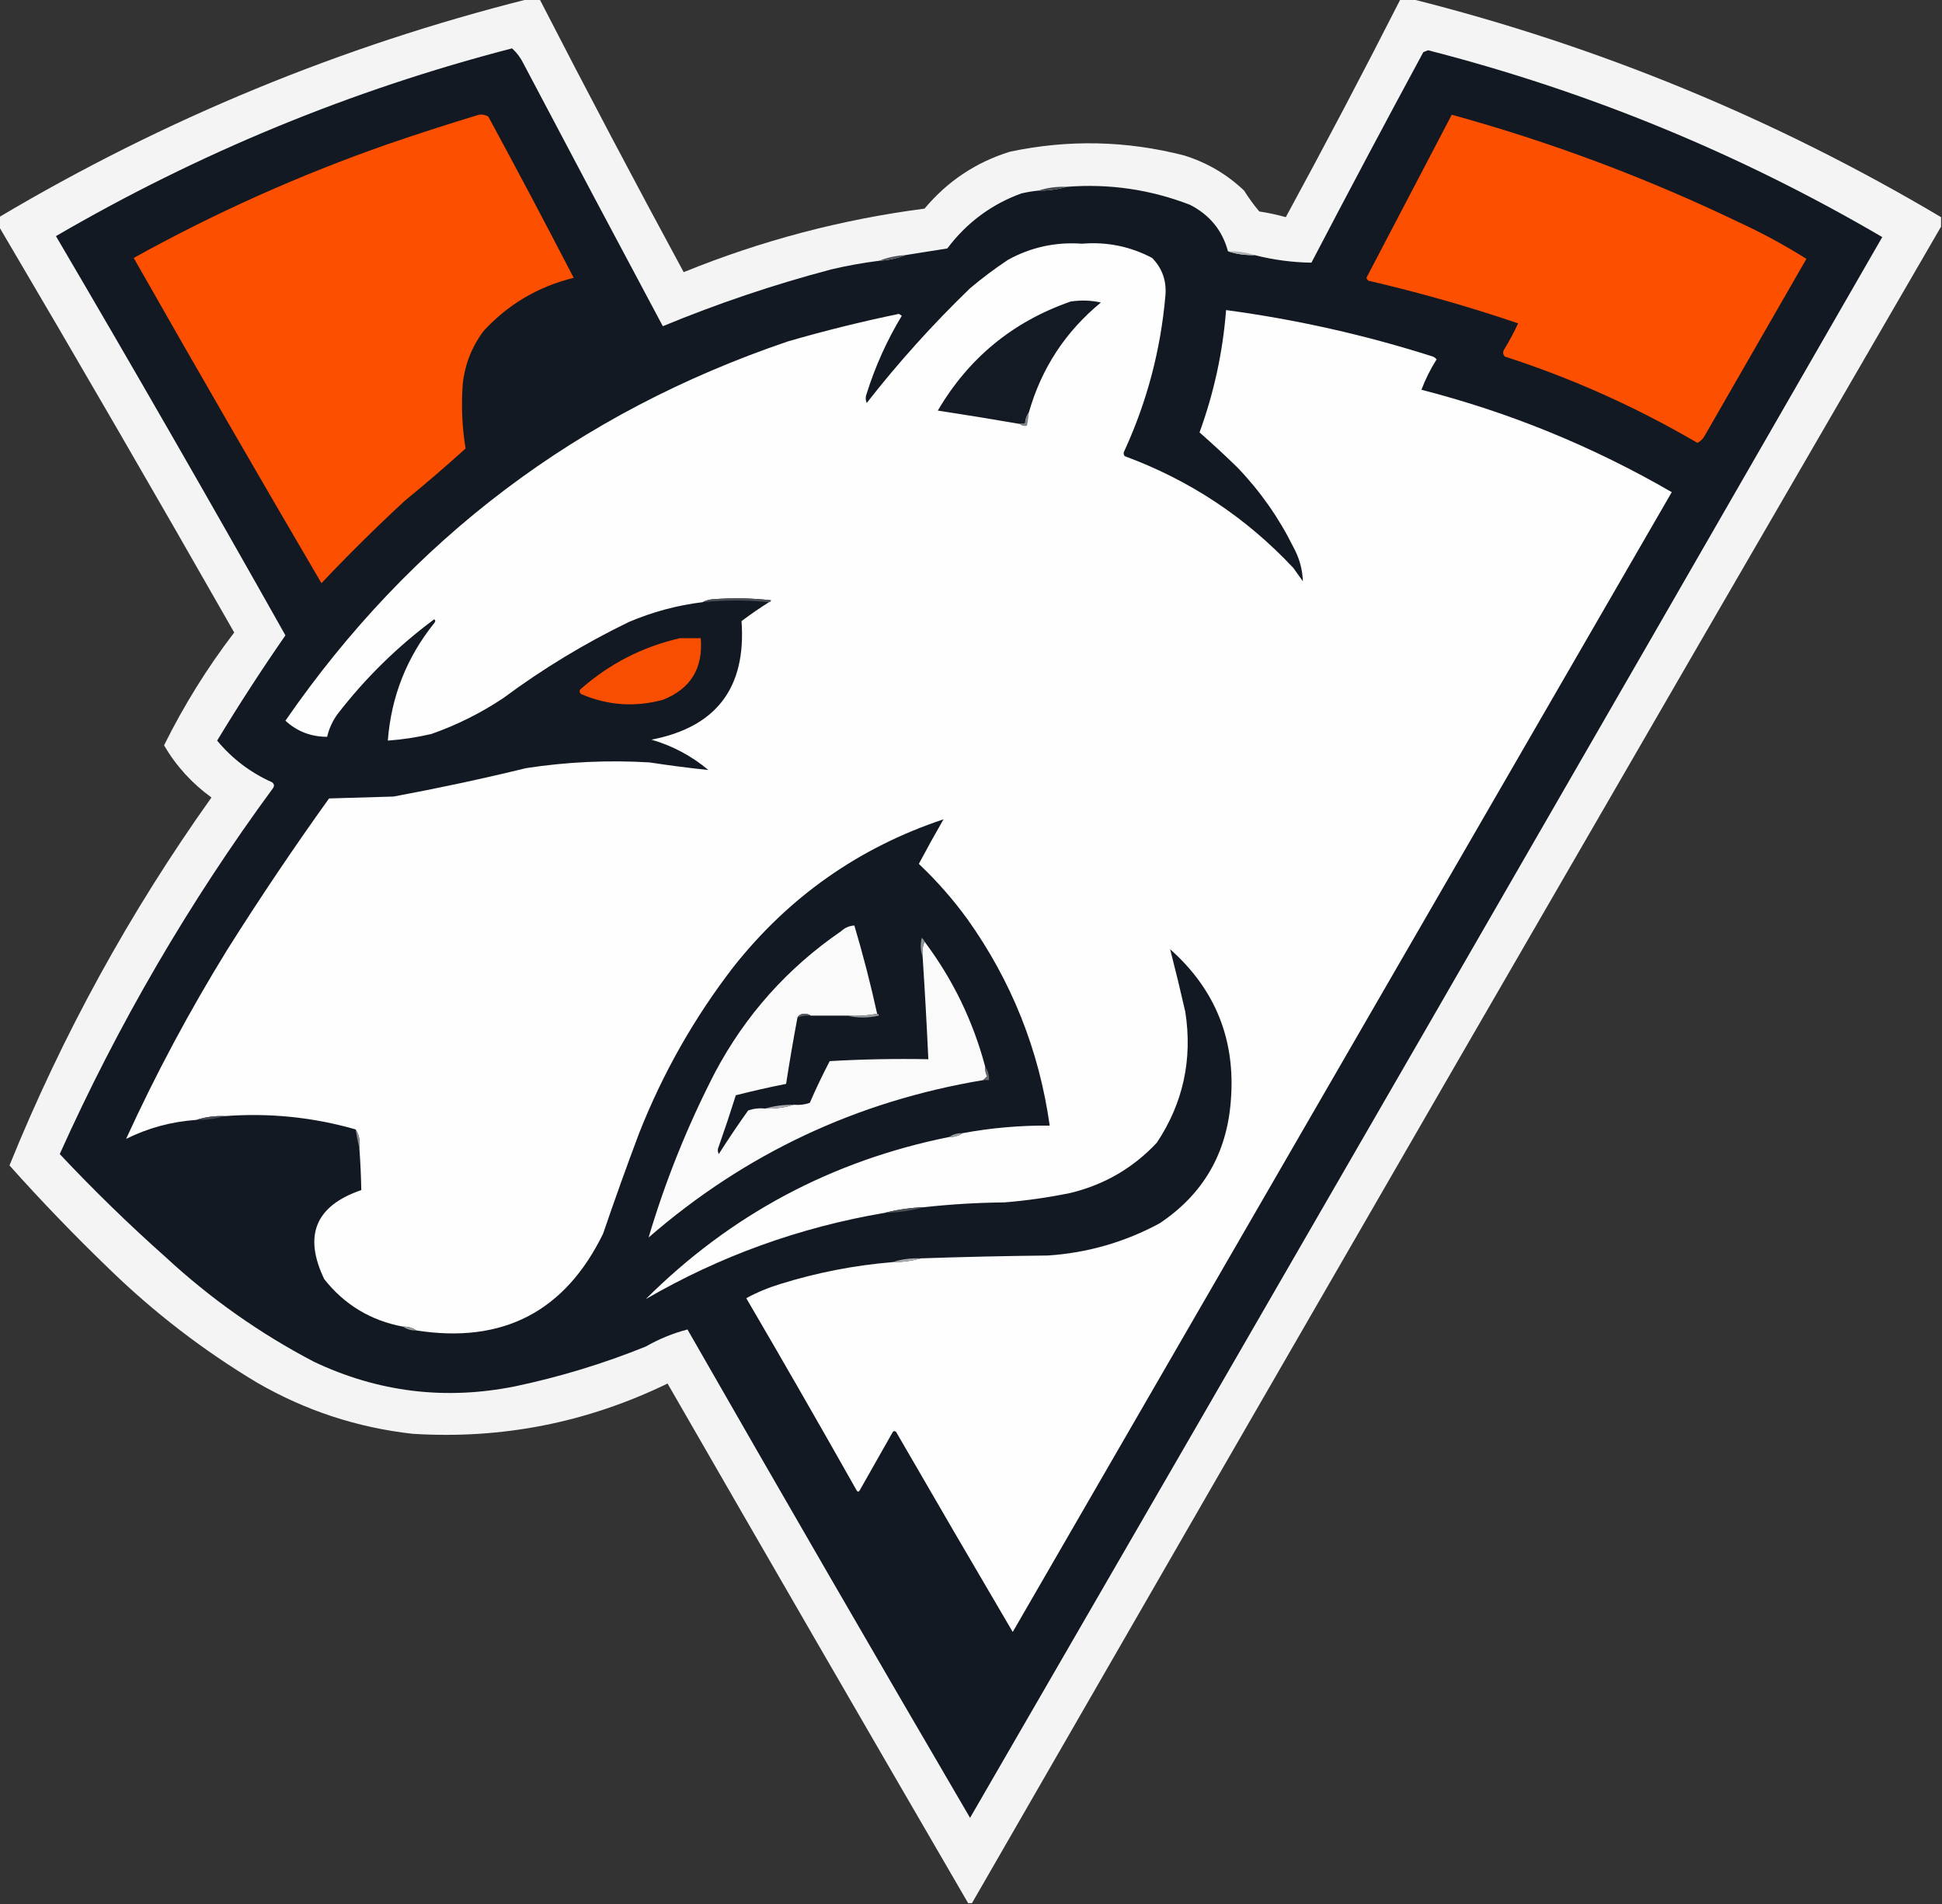 <?xml version="1.0" encoding="UTF-8"?>
<!DOCTYPE svg PUBLIC "-//W3C//DTD SVG 1.1//EN" "http://www.w3.org/Graphics/SVG/1.1/DTD/svg11.dtd">
<svg xmlns="http://www.w3.org/2000/svg" version="1.1" width="1024px" height="1004px" style="shape-rendering:geometricPrecision; text-rendering:geometricPrecision; image-rendering:optimizeQuality; fill-rule:evenodd; clip-rule:evenodd" xmlns:xlink="http://www.w3.org/1999/xlink">
<rect width="100%" height="100%" fill="#333333" stroke="none"/>
<g><path style="opacity:0.956" fill="#fdfdfd" d="M 278.5,-0.5 C 280.5,-0.5 282.5,-0.5 284.5,-0.5C 309.248,47.657 334.582,95.657 360.5,143.5C 401.356,126.869 443.689,115.702 487.5,110C 499.599,95.553 514.599,85.553 532.5,80C 563.345,73.464 594.011,74.131 624.5,82C 636.466,85.731 646.966,91.897 656,100.5C 658.432,104.374 661.098,108.041 664,111.5C 668.758,112.225 673.424,113.225 678,114.5C 698.722,76.386 718.889,38.053 738.5,-0.5C 740.5,-0.5 742.5,-0.5 744.5,-0.5C 843.093,24.298 936.093,62.631 1023.5,114.5C 1023.5,116.167 1023.5,117.833 1023.5,119.5C 852.677,413.804 682.343,708.471 512.5,1003.5C 511.833,1003.5 511.167,1003.5 510.5,1003.5C 457.495,912.313 404.661,820.98 352,729.5C 309.462,750.141 264.629,758.974 217.5,756C 188.274,752.719 160.941,743.719 135.5,729C 107.219,712.063 81.219,692.063 57.5,669C 39.245,651.414 21.744,633.247 5,614.5C 32.926,545.647 68.426,480.98 111.5,420.5C 101.208,413.044 92.874,403.878 86.5,393C 96.948,371.924 109.282,352.091 123.5,333.5C 82.645,261.777 41.312,190.443 -0.5,119.5C -0.5,117.833 -0.5,116.167 -0.5,114.5C 86.856,62.661 179.856,24.328 278.5,-0.5 Z"/></g>
<g><path style="opacity:1" fill="#121922" d="M 463.5,137.5 C 468.45,137.23 473.117,136.23 477.5,134.5C 484.83,133.37 492.163,132.204 499.5,131C 509.705,117.447 522.705,107.78 538.5,102C 541.478,101.304 544.478,100.804 547.5,100.5C 552.731,100.556 557.731,99.889 562.5,98.5C 584.943,96.751 606.61,99.918 627.5,108C 637.885,113.343 644.552,121.51 647.5,132.5C 651.919,133.972 656.586,134.638 661.5,134.5C 671.407,137.019 681.407,138.352 691.5,138.5C 710.912,101.341 730.579,64.341 750.5,27.5C 751.333,27.167 752.167,26.833 753,26.5C 837.489,48.166 917.322,80.999 992.5,125C 832.553,403.062 672.219,680.896 511.5,958.5C 461.454,872.912 411.788,787.079 362.5,701C 354.855,702.999 347.522,705.999 340.5,710C 318.094,719.041 295.094,726.041 271.5,731C 234.681,738.386 199.348,734.052 165.5,718C 137.045,703.11 111.045,684.776 87.5,663C 68.046,645.713 49.379,627.547 31.5,608.5C 62.319,539.948 99.819,475.614 144,415.5C 144.749,414.365 144.583,413.365 143.5,412.5C 132.057,407.376 122.391,400.043 114.5,390.5C 125.968,371.557 137.968,353.057 150.5,335C 110.825,264.487 70.492,194.32 29.5,124.5C 105.163,80.449 185.33,47.449 270,25.5C 272.458,27.714 274.458,30.381 276,33.5C 300.373,79.746 324.873,125.913 349.5,172C 378.449,160.009 408.115,150.009 438.5,142C 446.774,140.066 455.108,138.566 463.5,137.5 Z"/></g>
<g><path style="opacity:1" fill="#fc4f00" d="M 252.5,60.5 C 254.288,60.215 255.955,60.548 257.5,61.5C 272.755,89.675 287.755,118.008 302.5,146.5C 283.792,151.099 267.958,160.432 255,174.5C 248.789,182.794 245.122,192.128 244,202.5C 243.155,213.899 243.655,225.232 245.5,236.5C 235.1,245.883 224.434,255.05 213.5,264C 198.321,278.012 183.655,292.512 169.5,307.5C 136.114,250.562 103.114,193.396 70.5,136C 113.393,112.224 158.059,92.224 204.5,76C 220.535,70.501 236.535,65.334 252.5,60.5 Z"/></g>
<g><path style="opacity:1" fill="#fc4f00" d="M 765.5,60.5 C 817.435,74.79 867.768,93.623 916.5,117C 929.014,122.753 941.014,129.253 952.5,136.5C 934.667,167.5 916.833,198.5 899,229.5C 898.101,231.327 896.767,232.66 895,233.5C 862.855,214.68 829.022,199.513 793.5,188C 792.483,186.951 792.316,185.784 793,184.5C 795.804,179.898 798.304,175.232 800.5,170.5C 774.548,161.683 748.215,154.183 721.5,148C 721.043,147.586 720.709,147.086 720.5,146.5C 735.558,117.8 750.558,89.133 765.5,60.5 Z"/></g>
<g><path style="opacity:1" fill="#444a51" d="M 562.5,98.5 C 557.731,99.889 552.731,100.556 547.5,100.5C 552.25,98.969 557.25,98.302 562.5,98.5 Z"/></g>
<g><path style="opacity:1" fill="#fefefe" d="M 470.5,665.5 C 475.731,665.556 480.731,664.889 485.5,663.5C 507.817,662.732 530.15,662.232 552.5,662C 573.422,660.617 593.089,654.951 611.5,645C 634.379,629.732 646.879,608.232 649,580.5C 651.619,548.42 640.953,521.754 617,500.5C 619.794,511.346 622.461,522.346 625,533.5C 628.88,558.596 623.88,581.596 610,602.5C 597.532,615.822 582.365,624.656 564.5,629C 552.937,631.39 541.271,633.056 529.5,634C 515.427,634.134 501.427,634.967 487.5,636.5C 480.264,636.765 473.264,637.765 466.5,639.5C 421.63,647.119 379.63,662.286 340.5,685C 385.122,640.518 438.455,612.018 500.5,599.5C 503.152,599.59 505.485,598.924 507.5,597.5C 522.699,594.684 538.033,593.35 553.5,593.5C 547.883,553.603 533.383,517.27 510,484.5C 502.431,474.092 493.931,464.425 484.5,455.5C 488.706,447.586 493.04,439.753 497.5,432C 453.095,446.807 416.261,472.64 387,509.5C 366.243,536.329 349.576,565.662 337,597.5C 330.42,615.01 324.087,632.676 318,650.5C 297.911,691.631 265.078,708.631 219.5,701.5C 217.485,700.076 215.152,699.41 212.5,699.5C 195.494,696.306 181.66,687.973 171,674.5C 159.876,651.424 166.376,635.757 190.5,627.5C 190.371,620.155 190.038,612.822 189.5,605.5C 190.069,601.671 189.402,598.337 187.5,595.5C 164.973,589.052 141.973,586.719 118.5,588.5C 113.25,588.302 108.25,588.969 103.5,590.5C 90.496,591.391 78.163,594.724 66.5,600.5C 82.142,566.261 99.976,532.928 120,500.5C 137.05,473.454 154.883,446.954 173.5,421C 184.833,420.667 196.167,420.333 207.5,420C 231.006,415.633 254.339,410.633 277.5,405C 299.044,401.701 320.711,400.701 342.5,402C 352.853,403.586 363.186,404.919 373.5,406C 364.676,398.586 354.676,393.253 343.5,390C 377.722,383.415 393.555,362.582 391,327.5C 395.714,323.946 400.547,320.613 405.5,317.5C 406.043,317.44 406.376,317.107 406.5,316.5C 396.183,315.334 385.849,315.168 375.5,316C 373.618,316.198 371.952,316.698 370.5,317.5C 356.98,319.169 343.98,322.669 331.5,328C 308.169,339.323 286.169,352.657 265.5,368C 253.67,375.915 241.003,382.248 227.5,387C 219.918,388.774 212.251,389.94 204.5,390.5C 206.279,367.28 214.446,346.614 229,328.5C 229.667,327.833 229.667,327.167 229,326.5C 209.705,340.795 192.705,357.461 178,376.5C 175.344,380.144 173.511,384.144 172.5,388.5C 163.949,388.489 156.615,385.655 150.5,380C 216.679,284.176 305.012,217.51 415.5,180C 434.793,174.407 454.293,169.574 474,165.5C 474.5,165.833 475,166.167 475.5,166.5C 467.699,179.435 461.533,193.101 457,207.5C 456.333,209.167 456.333,210.833 457,212.5C 473.686,191.139 491.853,170.973 511.5,152C 517.884,146.615 524.55,141.615 531.5,137C 543.621,130.337 556.621,127.503 570.5,128.5C 583.616,127.416 595.95,129.916 607.5,136C 612.876,141.504 615.21,148.17 614.5,156C 612.008,184.465 604.841,211.631 593,237.5C 592.333,238.5 592.333,239.5 593,240.5C 627.374,253.179 657.041,272.845 682,299.5C 683.667,301.833 685.333,304.167 687,306.5C 686.781,300.167 685.115,294.167 682,288.5C 674.307,272.977 664.473,258.977 652.5,246.5C 645.92,240.08 639.253,233.914 632.5,228C 640.117,207.124 644.784,185.624 646.5,163.5C 683.56,168.465 719.893,176.632 755.5,188C 756.308,188.308 756.975,188.808 757.5,189.5C 754.274,194.619 751.607,199.952 749.5,205.5C 795.981,217.438 839.981,235.438 881.5,259.5C 765.667,459.833 649.833,660.167 534,860.5C 513.374,825.415 492.874,790.249 472.5,755C 471.668,754.312 471.002,754.479 470.5,755.5C 464.833,765.5 459.167,775.5 453.5,785.5C 452.833,786.833 452.167,786.833 451.5,785.5C 432.419,751.67 413.086,718.004 393.5,684.5C 399.128,681.44 405.128,678.94 411.5,677C 430.759,671.013 450.425,667.179 470.5,665.5 Z"/></g>
<g><path style="opacity:1" fill="#b0b2b5" d="M 647.5,132.5 C 652.414,132.362 657.081,133.028 661.5,134.5C 656.586,134.638 651.919,133.972 647.5,132.5 Z"/></g>
<g><path style="opacity:1" fill="#50555c" d="M 477.5,134.5 C 473.117,136.23 468.45,137.23 463.5,137.5C 467.883,135.77 472.55,134.77 477.5,134.5 Z"/></g>
<g><path style="opacity:1" fill="#131a23" d="M 542.5,217.5 C 541.262,219.214 540.595,221.214 540.5,223.5C 539.5,223.5 538.5,223.5 537.5,223.5C 523.197,221.008 508.863,218.674 494.5,216.5C 510.743,188.762 534.076,169.595 564.5,159C 569.864,158.171 575.198,158.337 580.5,159.5C 561.832,174.82 549.165,194.153 542.5,217.5 Z"/></g>
<g><path style="opacity:1" fill="#808489" d="M 542.5,217.5 C 542.326,219.861 541.993,222.194 541.5,224.5C 539.901,224.768 538.568,224.434 537.5,223.5C 538.5,223.5 539.5,223.5 540.5,223.5C 540.595,221.214 541.262,219.214 542.5,217.5 Z"/></g>
<g><path style="opacity:1" fill="#4a4f56" d="M 405.5,317.5 C 393.992,316.352 382.325,316.352 370.5,317.5C 371.952,316.698 373.618,316.198 375.5,316C 385.849,315.168 396.183,315.334 406.5,316.5C 406.376,317.107 406.043,317.44 405.5,317.5 Z"/></g>
<g><path style="opacity:1" fill="#f84e01" d="M 358.5,336.5 C 362.167,336.5 365.833,336.5 369.5,336.5C 370.805,352.414 364.138,363.247 349.5,369C 334.799,372.98 320.466,371.98 306.5,366C 305.549,365.282 305.383,364.449 306,363.5C 321.215,350.041 338.715,341.041 358.5,336.5 Z"/></g>
<g><path style="opacity:1" fill="#fafafa" d="M 462.5,534.5 C 457.36,535.488 452.026,535.821 446.5,535.5C 440.167,535.5 433.833,535.5 427.5,535.5C 426.551,534.848 425.385,534.514 424,534.5C 422.319,534.608 421.152,535.275 420.5,536.5C 418.315,548.129 416.315,559.796 414.5,571.5C 405.599,573.267 396.766,575.267 388,577.5C 385.154,586.548 382.154,595.548 379,604.5C 378.333,605.833 378.333,607.167 379,608.5C 383.971,600.697 389.138,593.03 394.5,585.5C 397.428,584.516 400.428,584.183 403.5,584.5C 408.75,584.698 413.75,584.031 418.5,582.5C 421.448,582.777 424.281,582.444 427,581.5C 430.227,574.045 433.727,566.712 437.5,559.5C 454.821,558.5 472.154,558.167 489.5,558.5C 488.677,540.49 487.677,522.49 486.5,504.5C 486.194,501.615 486.527,498.948 487.5,496.5C 502.408,516.318 513.074,538.318 519.5,562.5C 519.357,564.262 519.691,565.929 520.5,567.5C 519.757,568.182 519.091,568.849 518.5,569.5C 451.709,580.65 392.875,608.317 342,652.5C 350.894,622.506 362.561,593.506 377,565.5C 393.046,535.268 415.213,510.434 443.5,491C 445.569,489.126 447.902,488.126 450.5,488C 455.072,503.362 459.072,518.862 462.5,534.5 Z"/></g>
<g><path style="opacity:1" fill="#909397" d="M 487.5,496.5 C 486.527,498.948 486.194,501.615 486.5,504.5C 485.359,501.36 485.192,498.027 486,494.5C 486.717,495.044 487.217,495.711 487.5,496.5 Z"/></g>
<g><path style="opacity:1" fill="#595e64" d="M 427.5,535.5 C 425.05,535.298 422.717,535.631 420.5,536.5C 421.152,535.275 422.319,534.608 424,534.5C 425.385,534.514 426.551,534.848 427.5,535.5 Z"/></g>
<g><path style="opacity:1" fill="#979b9e" d="M 462.5,534.5 C 463.043,534.56 463.376,534.893 463.5,535.5C 457.68,536.816 452.013,536.816 446.5,535.5C 452.026,535.821 457.36,535.488 462.5,534.5 Z"/></g>
<g><path style="opacity:1" fill="#666a70" d="M 519.5,562.5 C 520.924,564.515 521.59,566.848 521.5,569.5C 520.5,569.5 519.5,569.5 518.5,569.5C 519.091,568.849 519.757,568.182 520.5,567.5C 519.691,565.929 519.357,564.262 519.5,562.5 Z"/></g>
<g><path style="opacity:1" fill="#abadb0" d="M 418.5,582.5 C 413.75,584.031 408.75,584.698 403.5,584.5C 408.269,583.111 413.269,582.444 418.5,582.5 Z"/></g>
<g><path style="opacity:1" fill="#454a52" d="M 118.5,588.5 C 113.731,589.889 108.731,590.556 103.5,590.5C 108.25,588.969 113.25,588.302 118.5,588.5 Z"/></g>
<g><path style="opacity:1" fill="#9d9fa3" d="M 507.5,597.5 C 505.485,598.924 503.152,599.59 500.5,599.5C 502.515,598.076 504.848,597.41 507.5,597.5 Z"/></g>
<g><path style="opacity:1" fill="#8b8f93" d="M 187.5,595.5 C 189.402,598.337 190.069,601.671 189.5,605.5C 188.763,602.275 188.097,598.941 187.5,595.5 Z"/></g>
<g><path style="opacity:1" fill="#4c5158" d="M 487.5,636.5 C 480.749,638.322 473.749,639.322 466.5,639.5C 473.264,637.765 480.264,636.765 487.5,636.5 Z"/></g>
<g><path style="opacity:1" fill="#a9abaf" d="M 485.5,663.5 C 480.731,664.889 475.731,665.556 470.5,665.5C 475.25,663.969 480.25,663.302 485.5,663.5 Z"/></g>
<g><path style="opacity:1" fill="#95989c" d="M 212.5,699.5 C 215.152,699.41 217.485,700.076 219.5,701.5C 216.848,701.59 214.515,700.924 212.5,699.5 Z"/></g>
</svg>
